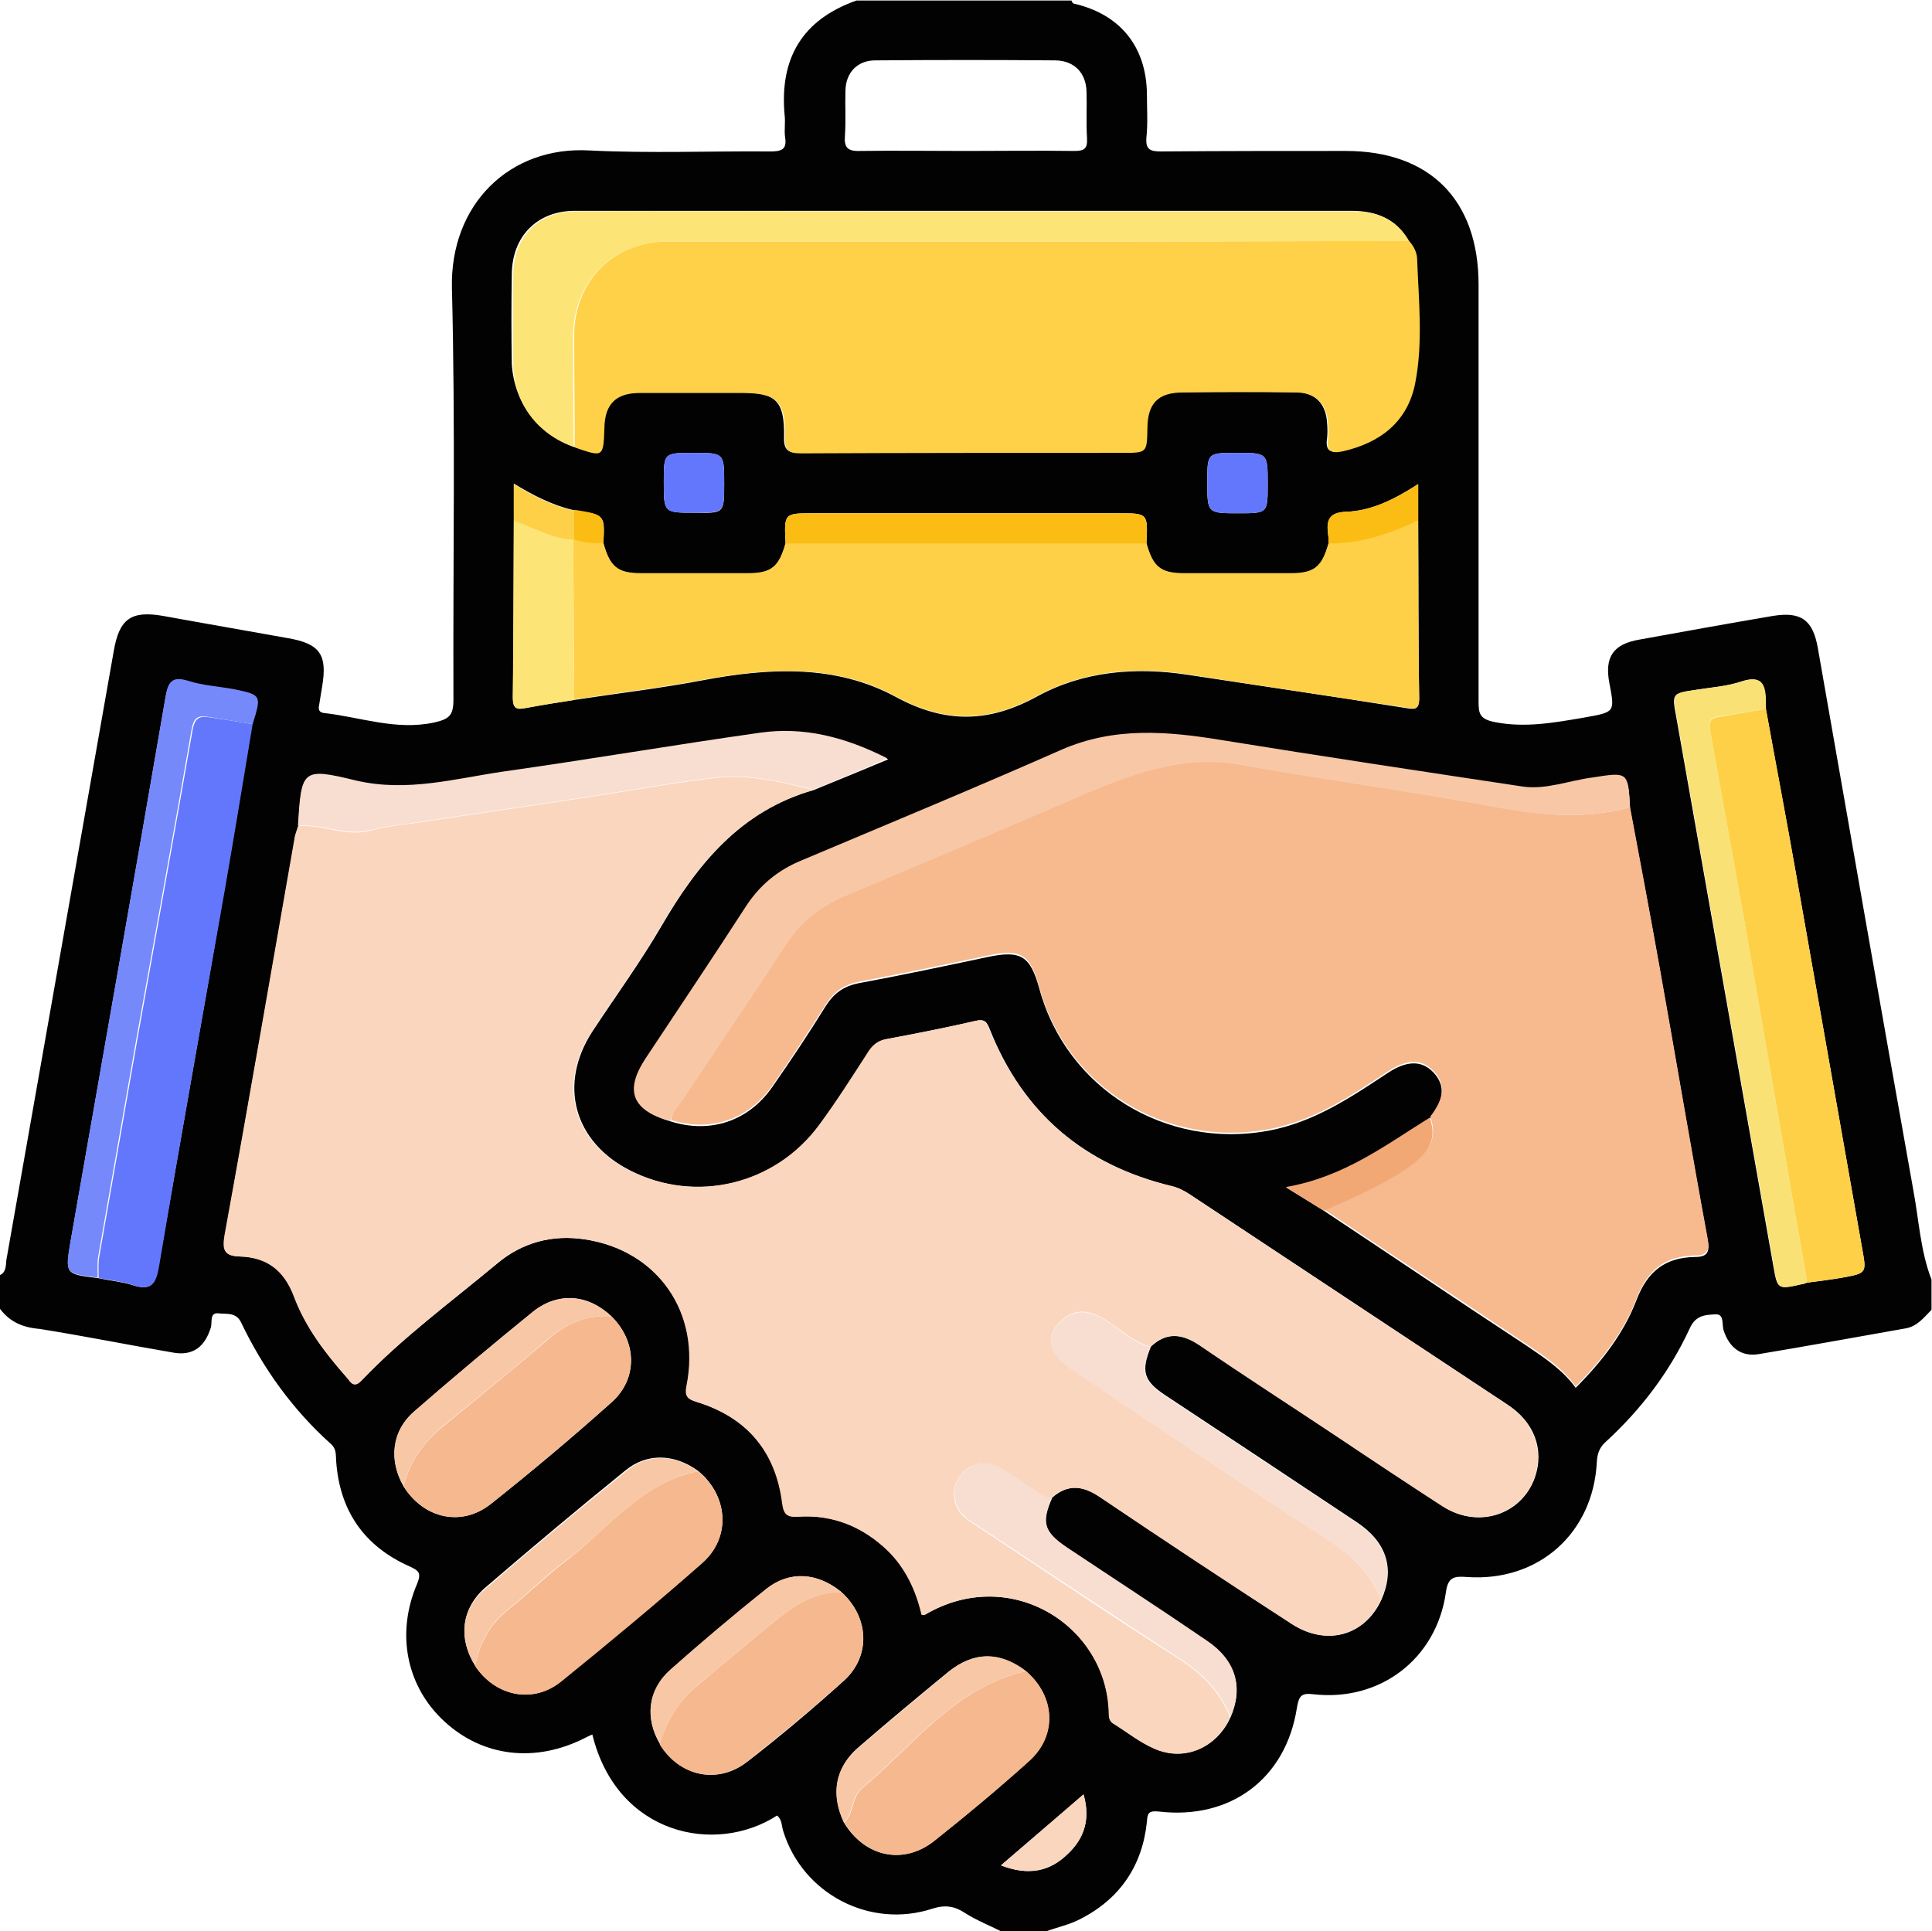 <?xml version="1.0" encoding="utf-8"?>
<!-- Generator: Adobe Illustrator 25.0.0, SVG Export Plug-In . SVG Version: 6.00 Build 0)  -->
<svg version="1.1" id="Layer_1" xmlns="http://www.w3.org/2000/svg" xmlns:xlink="http://www.w3.org/1999/xlink" x="0px" y="0px"
	 viewBox="0 0 383.9 383.8" style="enable-background:new 0 0 383.9 383.8;" xml:space="preserve">
<g>
	<path style="fill:#030202;" d="M0,260.1c0-2.2,0-4.5,0-6.7c1.4-0.7,1.1-2.2,1.3-3.2c7.1-40.3,14.2-80.5,21.3-120.8
		c1.1-6.4,3.4-8.1,9.8-7c8.2,1.5,16.4,2.9,24.7,4.4c6.5,1.1,8,3.3,6.9,9.7c-0.2,1.2-0.4,2.5-0.6,3.7c-0.2,0.9,0.1,1.4,1,1.5
		c7.2,0.8,14.2,3.5,21.8,1.9c3.1-0.7,3.9-1.4,3.9-4.6c-0.1-27.2,0.4-54.5-0.3-81.7c-0.4-16.7,11.5-28.3,27.3-27.4
		c12,0.6,24,0.1,36,0.2c2.2,0,3.3-0.4,2.9-2.8c-0.2-1.5,0.1-3-0.1-4.5c-1-11.2,3.5-18.9,14.3-22.7c14.2,0,28.5,0,42.7,0
		c0.1,0.2,0.2,0.5,0.4,0.6c9.3,2.1,14.5,8.6,14.6,18c0,2.9,0.2,5.8-0.1,8.6c-0.2,2.4,0.7,2.8,2.9,2.8c12.2-0.1,24.5-0.1,36.7-0.1
		c16.7,0,26.4,9.7,26.4,26.6c0,27.6,0,55.2,0,82.8c0,2.4,0.2,3.5,3.2,4.1c6.1,1.2,11.9,0.1,17.8-0.9c6.1-1.1,6.1-1,5-6.8
		c-1-5.2,0.7-7.8,6-8.7c8.8-1.6,17.7-3.2,26.5-4.7c5.6-0.9,7.9,0.8,8.9,6.3c6.3,36,12.6,72,19,107.9c1.1,5.9,1.4,12,3.6,17.7
		c0,2,0,4,0,6c-1.5,1.5-2.8,3.3-5.2,3.7c-9.7,1.7-19.4,3.5-29.1,5.1c-3.5,0.6-5.9-1.3-7-4.7c-0.4-1.1,0.2-3.3-1.6-3.2
		c-1.9,0.1-3.9,0.1-5.1,2.7c-4,8.7-9.7,16.2-16.8,22.7c-1.2,1.1-1.6,2.3-1.7,3.9c-0.7,14.2-11.6,23.9-25.8,22.9
		c-2.6-0.2-3.8,0-4.2,3.1c-1.9,13.2-13.1,21.7-26.3,20.2c-2.4-0.3-2.9,0.3-3.3,2.7c-2.2,14.1-13.2,22.3-27.5,20.6
		c-2-0.2-2.2,0.4-2.3,2c-0.9,8.8-5.4,15.4-13.3,19.4c-2.1,1.1-4.5,1.6-6.7,2.4c-3,0-6,0-9,0c-2.4-1.2-4.9-2.2-7.1-3.6
		c-2.1-1.4-4-1.7-6.5-0.9c-12.5,4.1-25.9-3-29.7-15.5c-0.3-1-0.2-2.2-1.2-3c-12.2,7.9-31.8,3.9-36.7-16.1c-0.5,0.2-0.9,0.4-1.3,0.6
		c-9.9,5.1-20.4,3.9-28.1-3.2c-7.5-6.9-9.7-17.4-5.4-27.4c0.9-2.2,0.2-2.6-1.5-3.4c-9-4-13.9-11-14.6-20.9c-0.1-1.2,0.1-2.4-1-3.4
		c-7.6-6.8-13.5-15-17.9-24.2c-1-2.1-3-1.6-4.5-1.8c-1.8-0.2-1.2,1.8-1.5,2.8c-1.2,3.9-3.6,5.7-7.5,5c-8.8-1.5-17.7-3.3-26.5-4.7
		C4.3,263.8,1.9,262.6,0,260.1z M114,101.4c-4.2-1-8-2.9-11.9-5.3c0,2.7,0,5,0,7.3c0,11.7,0,23.5-0.2,35.2c0,2.2,0.7,2.5,2.6,2.1
		c3.2-0.6,6.4-1.1,9.6-1.6c8.5-1.3,17.1-2.3,25.5-3.9c13.2-2.5,26.4-3.2,38.4,3.3c9.8,5.3,18.4,5.2,28.1-0.1
		c9.1-5,19.5-5.9,29.9-4.3c14.4,2.2,28.9,4.3,43.3,6.6c1.8,0.3,2.7,0.4,2.7-1.9c-0.2-11.7-0.1-23.5-0.2-35.2c0-2.3,0-4.6,0-7.4
		c-4.5,2.9-9.1,5.3-14.2,5.5c-3.6,0.1-4,1.7-3.7,4.5c0.1,0.6,0.1,1.2,0.1,1.8c-1.3,4.7-2.8,6-7.5,6c-7.1,0-14.1,0-21.2,0
		c-4.7,0-6.2-1.3-7.5-6c0.3-6,0.3-6-5.5-6c-20.2,0-40.4,0-60.7,0c-5.8,0-5.8,0-5.5,6c-1.3,4.7-2.8,6-7.5,6c-7.1,0-14.1,0-21.2,0
		c-4.7,0-6.2-1.3-7.5-6c0.3-5.6,0.3-5.6-5.2-6.5C114.4,101.4,114.2,101.4,114,101.4z M167.7,362.2c4.1,6.8,11.7,8.5,17.8,3.7
		c6.5-5.1,12.8-10.4,18.9-15.9c5.7-5.1,5.3-12.9-0.6-17.9c-5.1-3.9-10.3-3.9-15.3,0.1c-6.1,5-12.1,10-18.1,15.2
		C166,351.3,165.1,356.6,167.7,362.2z M167.2,316.4c-4.7-3.9-10.3-4.3-14.9-0.6c-6.5,5.2-12.9,10.6-19.1,16.1c-4.5,4-5.1,9.6-2,14.8
		c3.9,6.3,11.4,8,17.3,3.4c6.6-5.1,13-10.5,19.2-16.1C173.1,329.1,172.7,321.4,167.2,316.4z M80.2,295.4c4,6.4,11.5,8.1,17.3,3.5
		c8.2-6.5,16.2-13.2,24-20.2c5.3-4.7,5.1-12.1,0-17.1c-4.6-4.4-10.5-4.9-15.5-1c-8,6.5-15.9,13.1-23.7,19.9
		C77.9,284.4,77.2,290.2,80.2,295.4z M94.4,331c4,6.1,11.5,7.7,17.1,3.1c9.5-7.7,18.9-15.5,28.1-23.6c5.7-5,5.1-13.3-0.9-18.2
		c-4.7-3.4-10.1-3.6-14.4-0.1c-9.5,7.7-18.8,15.5-28.1,23.5C91.6,319.9,91.1,325.7,94.4,331z M359.1,254.9c2.3-0.3,4.7-0.6,7-1
		c4.9-0.9,4.8-0.9,3.9-5.9c-4.4-24.9-8.8-49.8-13.2-74.8c-1.9-10.8-4-21.5-5.9-32.3c0-0.6,0-1.2-0.1-1.9c-0.1-3.1-0.9-4.8-4.7-3.6
		c-2.9,1-6.1,1.2-9.2,1.7c-4.7,0.7-4.7,0.7-3.8,5.5c6.4,36.2,12.8,72.4,19.2,108.6c0.9,5.1,0.8,5.1,5.7,4
		C358.4,255.2,358.8,255,359.1,254.9z M19.5,254c2.3,0.5,4.7,0.7,6.9,1.4c3.6,1.2,4.6-0.3,5.1-3.7c4.3-25,8.8-50,13.1-75
		c1.9-10.9,3.7-21.8,5.5-32.8c1.8-5.8,1.8-5.8-3.9-6.8c-2.9-0.5-6-0.7-8.8-1.6c-3.2-1-4,0.2-4.5,3.1c-6.2,36.1-12.6,72.2-18.9,108.3
		C13,253.2,12.9,253.2,19.5,254z M114,88.8c5.8,1.9,5.8,1.9,5.9-3.9c0.1-4.6,2.3-6.8,7-6.9c6.7-0.1,13.5,0,20.2,0
		c7.1,0,8.8,1.6,8.7,8.8c-0.1,2.7,0.8,3.2,3.3,3.2c21.2-0.1,42.5-0.1,63.7-0.1c4.9,0,4.9,0,5-4.8c0.1-4.9,2.2-7.1,7-7.2
		c7.5,0,15-0.1,22.5,0c4,0,6.2,2.3,6.4,6.2c0.1,1,0.1,2,0,3c-0.4,2.5,0.7,3,2.9,2.5c7.5-1.7,12.9-5.9,14.4-13.5
		c1.6-8.1,0.7-16.4,0.4-24.6c0-1.3-0.6-2.7-1.6-3.7c-2.5-4.4-6.4-5.9-11.3-5.9c-32,0-63.9,0-95.9,0c-19.5,0-38.9,0-58.4,0
		c-7.4,0-12.4,5-12.5,12.5c-0.1,6-0.1,12,0,18C102.2,80,106.8,86.2,114,88.8z M133.4,222.9c7.8,2.4,15.3-0.1,20-6.8
		c3.7-5.3,7.3-10.7,10.7-16.2c1.6-2.5,3.5-3.9,6.5-4.5c8.6-1.6,17.1-3.4,25.6-5.2c6.6-1.4,8.5-0.3,10.3,6.2
		c5.4,20,25.2,32.1,45.6,28.3c9-1.7,16.3-6.6,23.7-11.5c3.8-2.5,6.8-2.5,9.1,0c2.3,2.5,2.1,5.4-0.7,9c-8.7,5.4-17,11.8-28.6,13.8
		c3.2,2,5.4,3.3,7.6,4.7c13.4,8.9,26.7,17.9,40.1,26.7c3.5,2.4,7.1,4.7,9.8,8.4c5.2-5.2,9.6-10.9,12.1-17.5
		c2.2-5.7,5.7-8.4,11.6-8.5c2.5,0,3-1,2.5-3.5c-3.3-17.9-6.3-35.8-9.5-53.7c-1.9-10.7-3.9-21.3-5.9-31.9c-0.4-7.1-0.4-7-7.3-6
		c-4.7,0.7-9.3,2.5-14,1.8c-19.9-2.9-39.7-6-59.6-9.2c-10.8-1.7-21.4-2.7-32,1.9c-17.2,7.6-34.6,14.8-51.9,22.1
		c-4.5,1.9-8,4.8-10.7,8.9c-6.6,10.1-13.4,20.2-20,30.3C124.1,216.8,125.7,220.7,133.4,222.9z M59.3,164.2c-0.2,0.8-0.6,1.7-0.7,2.5
		c-4.6,26.3-9.2,52.6-13.9,78.8c-0.5,3,0,4.1,3,4.2c5.4,0.1,8.9,2.6,10.8,8c2.2,6.1,6.2,11.3,10.6,16.2c0.8,0.9,1.3,2,2.8,0.4
		c8.2-8.6,17.8-15.6,26.9-23.2c5-4.2,11-5.8,17.5-4.8c14.5,2.2,23.1,14.6,20.2,29.1c-0.4,2,0.1,2.7,2,3.2c9.9,3.1,15.7,9.8,17,20.1
		c0.3,2.2,1,2.8,3.2,2.7c6.8-0.5,12.7,2,17.7,6.7c3.7,3.5,5.7,8,6.8,12.8c0.4,0,0.5,0,0.6,0c16.9-10,36.1,2.1,36.6,19.5
		c0,0.9,0.1,1.7,1,2.2c2.7,1.6,5.1,3.6,8,4.9c6,2.6,12.4-0.2,15.1-6.2c2.6-5.9,1.1-11.3-4.6-15.1c-9.3-6.2-18.6-12.4-27.9-18.6
		c-4.6-3.1-5.1-5-2.9-10c3.1-2.7,6.1-2.4,9.5-0.1c12.6,8.5,25.3,16.9,38.1,25.2c6.9,4.5,14.5,2.4,17.8-4.8
		c2.7-6.1,1.1-11.4-4.9-15.4c-12.6-8.4-25.3-16.8-38-25.2c-4.4-2.9-4.9-4.8-2.9-9.7c3.2-3,6.3-2.5,9.8-0.2c9,6.1,18.1,12,27.1,18
		c7.1,4.7,14.1,9.4,21.2,14c7,4.5,15.6,1.6,18.2-5.8c1.9-5.5-0.1-11-5.5-14.5c-21-13.9-42-27.8-63-41.7c-1.2-0.8-2.4-1.4-3.7-1.7
		c-17.4-4.2-29.5-14.5-36.1-31.1c-0.6-1.5-1-2.2-2.9-1.7c-5.8,1.3-11.7,2.5-17.6,3.6c-1.7,0.3-2.8,1.3-3.7,2.7
		c-3.1,4.8-6.2,9.7-9.6,14.3c-8.8,12-24.6,15.8-37.7,9.1c-11.2-5.7-14.3-17.1-7.5-27.6c4.6-7,9.5-13.7,13.7-20.9
		c7.2-12.4,15.8-23,30.3-27.1c4.7-1.9,9.5-3.9,14.8-6.1c-8.5-4.3-16.6-6.3-25.2-5.1c-17,2.4-33.9,5.3-50.9,7.7
		c-9.8,1.4-19.4,4.2-29.5,1.8C60,152.6,59.9,153,59.3,164.2z M191.8,30c7.2,0,14.5-0.1,21.7,0c2,0,2.6-0.5,2.5-2.5
		c-0.2-3.1,0-6.2-0.1-9.3c-0.1-3.7-2.4-6.1-6.1-6.2c-12-0.1-23.9-0.1-35.9,0c-3.5,0-5.8,2.4-5.9,5.9c-0.1,3,0.1,6-0.1,9
		c-0.2,2.3,0.4,3.2,3,3.1C177.8,29.9,184.8,30,191.8,30z M143.9,96.1c0-6.1,0-6.1-6.2-6.1c-5.8,0-5.8,0-5.8,5.8c0,6.1,0,6.1,6.2,6.1
		C143.9,102,143.9,102,143.9,96.1z M251.9,96.2c0-6.2,0-6.2-6.2-6.2c-5.8,0-5.8,0-5.8,5.8c0,6.2,0,6.2,6.2,6.2
		C251.9,102,251.9,102,251.9,96.2z M215.3,356.6c-5.6,4.8-10.8,9.3-16.4,14.1c5.4,2.1,9.7,1.3,13.3-2.3
		C215.5,365.3,216.7,361.4,215.3,356.6z"/>
	<path style="fill:#FAD6BE;" d="M274.4,317.9c-3.3,7.2-10.9,9.3-17.8,4.8c-12.8-8.3-25.5-16.7-38.1-25.2c-3.4-2.3-6.4-2.6-9.5,0.1
		c-1.4,0.3-2.3-0.6-3.4-1.3c-2.3-1.5-4.5-3.1-6.9-4.5c-3-1.8-6.5-0.9-8.2,1.9c-1.8,2.9-1,6.5,2,8.5c13.8,9.1,27.5,18.4,41.5,27.3
		c4.7,3,8.4,6.6,10.4,11.8c-2.7,6.1-9.1,8.9-15.1,6.2c-2.8-1.2-5.3-3.2-8-4.9c-0.9-0.5-1-1.3-1-2.2c-0.4-17.4-19.6-29.5-36.6-19.5
		c-0.1,0.1-0.2,0-0.6,0c-1.1-4.8-3.2-9.3-6.8-12.8c-4.9-4.7-10.8-7.1-17.7-6.7c-2.2,0.2-2.9-0.4-3.2-2.7c-1.3-10.3-7.1-17.1-17-20.1
		c-1.9-0.6-2.4-1.2-2-3.2c2.9-14.5-5.7-26.9-20.2-29.1c-6.5-1-12.5,0.6-17.5,4.8c-9.1,7.6-18.7,14.7-26.9,23.2
		c-1.5,1.6-2.1,0.5-2.8-0.4c-4.3-4.9-8.3-10.1-10.6-16.2c-2-5.3-5.4-7.8-10.8-8c-3-0.1-3.5-1.2-3-4.2c4.8-26.3,9.3-52.6,13.9-78.8
		c0.1-0.9,0.5-1.7,0.7-2.5c4.9-0.5,9.6,2.3,14.7,0.8c3-0.8,6.1-1.1,9.1-1.5c11.1-1.7,22.3-3.3,33.4-5c8.6-1.3,17.1-2.9,25.7-3.9
		c6.6-0.8,13.1,0.8,19.5,2.4c-14.5,4.2-23.1,14.7-30.3,27.1c-4.2,7.2-9.2,14-13.7,20.9c-6.9,10.5-3.8,22,7.5,27.6
		c13.1,6.6,28.9,2.9,37.7-9.1c3.4-4.6,6.5-9.5,9.6-14.3c0.9-1.5,2-2.4,3.7-2.7c5.9-1.1,11.8-2.2,17.6-3.6c1.9-0.4,2.3,0.2,2.9,1.7
		c6.7,16.6,18.7,26.9,36.1,31.1c1.3,0.3,2.5,0.9,3.7,1.7c21,13.9,42,27.8,63,41.7c5.4,3.6,7.4,9.1,5.5,14.5
		c-2.6,7.4-11.2,10.2-18.2,5.8c-7.1-4.6-14.2-9.3-21.2-14c-9-6-18.2-11.9-27.1-18c-3.5-2.4-6.6-2.8-9.8,0.2c-3.7-1-6.3-3.8-9.6-5.7
		c-2.6-1.5-5.2-1.8-7.6,0.1c-3.9,3.1-3.3,6.9,1.7,10.2c17,11.4,34,22.9,51.2,34.1C268.8,309.3,272.4,312.8,274.4,317.9z"/>
	<path style="fill:#F7B98E;" d="M323.9,160.4c2,10.6,4,21.3,5.9,31.9c3.2,17.9,6.2,35.8,9.5,53.7c0.5,2.5-0.1,3.5-2.5,3.5
		c-5.9,0.1-9.4,2.8-11.6,8.5c-2.5,6.6-6.9,12.3-12.1,17.5c-2.7-3.7-6.2-6-9.8-8.4c-13.4-8.9-26.7-17.8-40.1-26.7
		c5.7-2.5,11.3-4.9,16.5-8.4c3.8-2.5,6.2-5.3,4.5-10.1c2.8-3.6,3.1-6.5,0.7-9c-2.3-2.5-5.3-2.5-9.1,0c-7.4,4.9-14.6,9.8-23.7,11.5
		c-20.4,3.8-40.2-8.3-45.6-28.3c-1.8-6.5-3.6-7.6-10.3-6.2c-8.5,1.8-17.1,3.6-25.6,5.2c-3,0.6-4.9,2-6.5,4.5
		c-3.5,5.5-7,10.9-10.7,16.2c-4.7,6.7-12.2,9.2-20,6.8c0.1-1.6,1.2-2.7,2.1-3.9c6.9-10.4,13.9-20.7,20.7-31.1
		c2.9-4.5,6.8-7.6,11.6-9.6c15.1-6.5,30.3-12.9,45.4-19.3c10.8-4.6,21.5-9,33.8-6.8c16.1,3,32.3,5.1,48.4,8
		C304.9,161.9,314.3,163.1,323.9,160.4z"/>
	<path style="fill:#FED148;" d="M280,47.9c1,1.1,1.6,2.4,1.6,3.7c0.3,8.2,1.2,16.5-0.4,24.6c-1.5,7.6-6.9,11.8-14.4,13.5
		c-2.3,0.5-3.3-0.1-2.9-2.5c0.1-1,0.1-2,0-3c-0.2-3.9-2.4-6.2-6.4-6.2c-7.5-0.1-15-0.1-22.5,0c-4.9,0-7,2.2-7,7.2
		c-0.1,4.8-0.1,4.8-5,4.8c-21.2,0-42.5,0-63.7,0.1c-2.6,0-3.4-0.5-3.3-3.2c0.1-7.3-1.6-8.8-8.7-8.8c-6.7,0-13.5,0-20.2,0
		c-4.7,0-6.9,2.2-7,6.9c-0.2,5.9-0.2,5.9-5.9,3.9c0-7.4-0.1-14.7-0.1-22.1C114,56,121.9,48,132.5,48c26.7,0,53.4,0,80.1,0
		C235.1,48,257.6,47.9,280,47.9z"/>
	<path style="fill:#FDD047;" d="M281.8,103.5c0,11.7,0,23.5,0.2,35.2c0,2.4-0.9,2.2-2.7,1.9c-14.4-2.2-28.9-4.3-43.3-6.6
		c-10.4-1.6-20.8-0.7-29.9,4.3c-9.8,5.3-18.3,5.4-28.1,0.1c-12-6.5-25.2-5.7-38.4-3.3c-8.5,1.6-17,2.6-25.5,3.9
		c-0.1-10.6-0.1-21.2-0.2-31.8l0.1-0.1c1.9,0.6,3.8,0.9,5.9,0.8c1.3,4.7,2.8,6,7.5,6c7.1,0,14.1,0,21.2,0c4.7,0,6.2-1.3,7.5-6
		c23.9,0,47.8,0,71.7,0c1.3,4.7,2.8,6,7.5,6c7.1,0,14.1,0,21.2,0c4.7,0,6.2-1.3,7.5-6C270.3,108,276.1,105.9,281.8,103.5z"/>
	<path style="fill:#F8C8A6;" d="M323.9,160.4c-9.6,2.7-19,1.5-28.6-0.3c-16.1-3-32.3-5.1-48.4-8c-12.3-2.3-23,2.1-33.8,6.8
		c-15.1,6.5-30.2,12.9-45.4,19.3c-4.8,2.1-8.7,5.1-11.6,9.6c-6.8,10.4-13.8,20.7-20.7,31.1c-0.8,1.2-2,2.3-2.1,3.9
		c-7.7-2.1-9.3-6-5-12.5c6.7-10.1,13.4-20.1,20-30.3c2.7-4.1,6.2-7,10.7-8.9c17.3-7.3,34.7-14.5,51.9-22.1c10.5-4.6,21.1-3.7,32-1.9
		c19.8,3.2,39.7,6.2,59.6,9.2c4.7,0.7,9.3-1.2,14-1.8C323.5,153.4,323.5,153.4,323.9,160.4z"/>
	<path style="fill:#FDE477;" d="M280,47.9c-22.5,0-44.9,0.1-67.4,0.1c-26.7,0-53.4,0-80.1,0c-10.6,0-18.6,8-18.6,18.7
		c0,7.4,0,14.7,0.1,22.1c-7.2-2.5-11.9-8.7-12-16.3c-0.1-6-0.1-12,0-18C102.1,47,107,42,114.5,42c19.5-0.1,38.9,0,58.4,0
		c32,0,63.9,0,95.9,0C273.6,42,277.5,43.5,280,47.9z"/>
	<path style="fill:#6377FC;" d="M50.2,143.9c-1.8,10.9-3.6,21.8-5.5,32.8c-4.4,25-8.9,50-13.1,75c-0.6,3.4-1.5,4.9-5.1,3.7
		c-2.2-0.7-4.6-1-6.9-1.4c0-1.4-0.1-2.8,0.1-4.1c2.5-14.3,5-28.6,7.5-42.8c3.7-20.7,7.5-41.5,11.1-62.2c0.4-2,1.2-2.6,2.9-2.4
		C44.1,142.9,47.2,143.4,50.2,143.9z"/>
	<path style="fill:#FDD047;" d="M350.9,140.9c2,10.8,4,21.5,5.9,32.3c4.4,24.9,8.8,49.8,13.2,74.8c0.9,5,1,5-3.9,5.9
		c-2.3,0.4-4.7,0.7-7,1c-1.2-7.1-2.5-14.1-3.7-21.2c-2.9-16.7-5.8-33.4-8.7-50.1c-2.3-12.8-4.6-25.6-6.9-38.4
		c-0.2-1.3-0.2-2.5,1.6-2.7C344.6,142,347.7,141.4,350.9,140.9z"/>
	<path style="fill:#F6B88E;" d="M138.7,292.4c6,4.9,6.6,13.1,0.9,18.2c-9.2,8.1-18.6,15.9-28.1,23.6c-5.6,4.5-13.1,2.9-17.1-3.1
		c0.9-4.5,2.9-8.3,6.6-11.2c4-3.2,7.6-6.8,11.6-9.8C121,303.6,127.6,294.6,138.7,292.4z"/>
	<path style="fill:#F8DED0;" d="M161.6,156.9c-6.4-1.6-12.9-3.2-19.5-2.4c-8.6,1-17.1,2.6-25.7,3.9c-11.1,1.7-22.3,3.3-33.4,5
		c-3.1,0.5-6.2,0.7-9.1,1.5c-5.1,1.4-9.8-1.3-14.7-0.8c0.7-11.2,0.8-11.6,11.5-9c10.2,2.4,19.8-0.4,29.5-1.8
		c17-2.4,33.9-5.3,50.9-7.7c8.6-1.2,16.7,0.8,25.2,5.1C171.1,153,166.4,155,161.6,156.9z"/>
	<path style="fill:#F6B88E;" d="M121.5,261.6c5,5,5.3,12.4,0,17.1c-7.8,6.9-15.8,13.7-24,20.2c-5.8,4.6-13.3,2.8-17.3-3.5
		c1.2-4.9,4-8.8,7.8-11.9c6.8-5.6,13.7-11.1,20.3-16.8C112.2,263.2,116.3,261.2,121.5,261.6z"/>
	<path style="fill:#FAE175;" d="M350.9,140.9c-3.2,0.5-6.3,1.1-9.5,1.5c-1.8,0.2-1.9,1.4-1.6,2.7c2.3,12.8,4.7,25.6,6.9,38.4
		c3,16.7,5.8,33.4,8.7,50.1c1.2,7.1,2.5,14.1,3.7,21.2c-0.3,0.1-0.7,0.4-1,0.4c-4.9,1.1-4.9,1.1-5.7-4
		c-6.4-36.2-12.8-72.4-19.2-108.6c-0.9-4.8-0.9-4.8,3.8-5.5c3.1-0.5,6.3-0.7,9.2-1.7c3.8-1.2,4.6,0.5,4.7,3.6
		C350.9,139.7,350.9,140.3,350.9,140.9z"/>
	<path style="fill:#7589FA;" d="M50.2,143.9c-3.1-0.5-6.1-1-9.2-1.5c-1.7-0.2-2.5,0.3-2.9,2.4c-3.6,20.8-7.4,41.5-11.1,62.2
		c-2.5,14.3-5,28.6-7.5,42.8c-0.2,1.3-0.1,2.7-0.1,4.1c-6.5-0.8-6.5-0.8-5.4-7.2c6.3-36.1,12.7-72.2,18.9-108.3
		c0.5-2.9,1.3-4.1,4.5-3.1c2.8,0.9,5.9,1.1,8.8,1.6C52,138.1,52,138.1,50.2,143.9z"/>
	<path style="fill:#F6B88E;" d="M167.2,316.4c5.5,5,5.9,12.7,0.4,17.6c-6.2,5.6-12.6,10.9-19.2,16.1c-5.9,4.6-13.4,2.9-17.3-3.4
		c1.3-4.5,3.6-8.5,7.2-11.5c4.7-3.9,9.3-7.9,14-11.7C156.7,319.9,161.1,316.3,167.2,316.4z"/>
	<path style="fill:#F6B88E;" d="M203.9,332.1c5.8,5,6.3,12.8,0.6,17.9c-6.1,5.5-12.5,10.8-18.9,15.9c-6.1,4.8-13.8,3.1-17.8-3.7
		c1.9-1.9,1.4-5,3.5-6.8C181.6,346.8,189.8,335.3,203.9,332.1z"/>
	<path style="fill:#F8DED0;" d="M274.4,317.9c-2-5.1-5.6-8.6-10.1-11.5c-17.1-11.3-34.1-22.7-51.2-34.1c-5-3.3-5.6-7.1-1.7-10.2
		c2.4-1.9,5-1.6,7.6-0.1c3.2,1.8,5.8,4.7,9.6,5.7c-2,4.9-1.5,6.8,2.9,9.7c12.7,8.4,25.4,16.8,38,25.2
		C275.5,306.5,277.1,311.8,274.4,317.9z"/>
	<path style="fill:#F8DED0;" d="M244.5,341.2c-2-5.2-5.7-8.8-10.4-11.8c-13.9-9-27.6-18.2-41.5-27.3c-3-2-3.8-5.6-2-8.5
		c1.7-2.7,5.3-3.6,8.2-1.9c2.4,1.4,4.6,3,6.9,4.5c1,0.7,2,1.6,3.4,1.3c-2.3,4.9-1.7,6.9,2.9,10c9.3,6.2,18.7,12.3,27.9,18.6
		C245.5,329.9,247.1,335.3,244.5,341.2z"/>
	<path style="fill:#FBBD14;" d="M227.8,108c-23.9,0-47.8,0-71.7,0c-0.3-6-0.3-6,5.5-6c20.2,0,40.4,0,60.7,0
		C228.1,102,228.1,102,227.8,108z"/>
	<path style="fill:#FDE477;" d="M113.9,107.3c0.1,10.6,0.1,21.2,0.2,31.8c-3.2,0.5-6.4,1-9.6,1.6c-1.9,0.4-2.6,0.1-2.6-2.1
		c0.1-11.7,0.1-23.5,0.2-35.2C106,104.8,109.6,107.1,113.9,107.3z"/>
	<path style="fill:#F8C8A6;" d="M138.7,292.4c-11.1,2.2-17.7,11.3-26.1,17.6c-4.1,3-7.7,6.7-11.6,9.8c-3.7,2.9-5.7,6.7-6.6,11.2
		c-3.3-5.3-2.8-11.1,1.9-15.1c9.2-8,18.6-15.8,28.1-23.5C128.6,288.8,134,289,138.7,292.4z"/>
	<path style="fill:#F8C8A6;" d="M121.5,261.6c-5.2-0.4-9.3,1.6-13.2,5c-6.6,5.8-13.5,11.2-20.3,16.8c-3.8,3.2-6.6,7.1-7.8,11.9
		c-3-5.1-2.4-11,2.1-14.8c7.8-6.8,15.7-13.4,23.7-19.9C110.9,256.7,116.9,257.3,121.5,261.6z"/>
	<path style="fill:#F8C8A6;" d="M203.9,332.1c-14.1,3.2-22.4,14.7-32.7,23.3c-2.1,1.8-1.6,4.9-3.5,6.8c-2.7-5.6-1.8-10.9,2.8-14.8
		c6-5.1,12-10.2,18.1-15.2C193.6,328.1,198.8,328.2,203.9,332.1z"/>
	<path style="fill:#F8C8A6;" d="M167.2,316.4c-6.1,0-10.5,3.5-14.8,7c-4.7,3.8-9.3,7.8-14,11.7c-3.7,3.1-5.9,7-7.2,11.5
		c-3.1-5.2-2.5-10.8,2-14.8c6.2-5.5,12.6-10.9,19.1-16.1C156.9,312.1,162.4,312.5,167.2,316.4z"/>
	<path style="fill:#F2A875;" d="M284.1,222.1c1.7,4.8-0.7,7.5-4.5,10.1c-5.2,3.5-10.8,5.9-16.5,8.4c-2.2-1.3-4.4-2.7-7.6-4.7
		C267.1,233.9,275.4,227.5,284.1,222.1z"/>
	<path style="fill:#6377FC;" d="M143.9,96.1c0,5.8,0,5.8-5.8,5.8c-6.2,0-6.2,0-6.2-6.1c0-5.8,0-5.8,5.8-5.8
		C143.9,90,143.9,90,143.9,96.1z"/>
	<path style="fill:#6377FC;" d="M251.9,96.2c0,5.8,0,5.8-5.8,5.8c-6.2,0-6.2,0-6.2-6.2c0-5.8,0-5.8,5.8-5.8
		C251.9,90,251.9,90,251.9,96.2z"/>
	<path style="fill:#FBBD14;" d="M281.8,103.5c-5.7,2.5-11.4,4.6-17.8,4.5c0-0.6,0-1.2-0.1-1.8c-0.4-2.8,0.1-4.4,3.7-4.5
		c5.1-0.2,9.7-2.6,14.2-5.5C281.8,98.8,281.8,101.1,281.8,103.5z"/>
	<path style="fill:#FAD6BE;" d="M215.3,356.6c1.4,4.8,0.2,8.7-3.1,11.8c-3.6,3.5-8,4.4-13.3,2.3
		C204.5,365.9,209.8,361.4,215.3,356.6z"/>
	<path style="fill:#FDD047;" d="M113.9,107.3c-4.3-0.2-7.9-2.5-11.8-3.8c0-2.3,0-4.6,0-7.3c3.8,2.4,7.7,4.3,11.9,5.3
		c0,1.9,0,3.9,0,5.8L113.9,107.3z"/>
	<path style="fill:#FBBD14;" d="M114,107.2c0-1.9,0-3.9,0-5.8c0.2,0,0.5,0,0.7,0c5.4,0.9,5.4,0.9,5.2,6.5
		C117.8,108.1,115.9,107.8,114,107.2z"/>
</g>
</svg>

